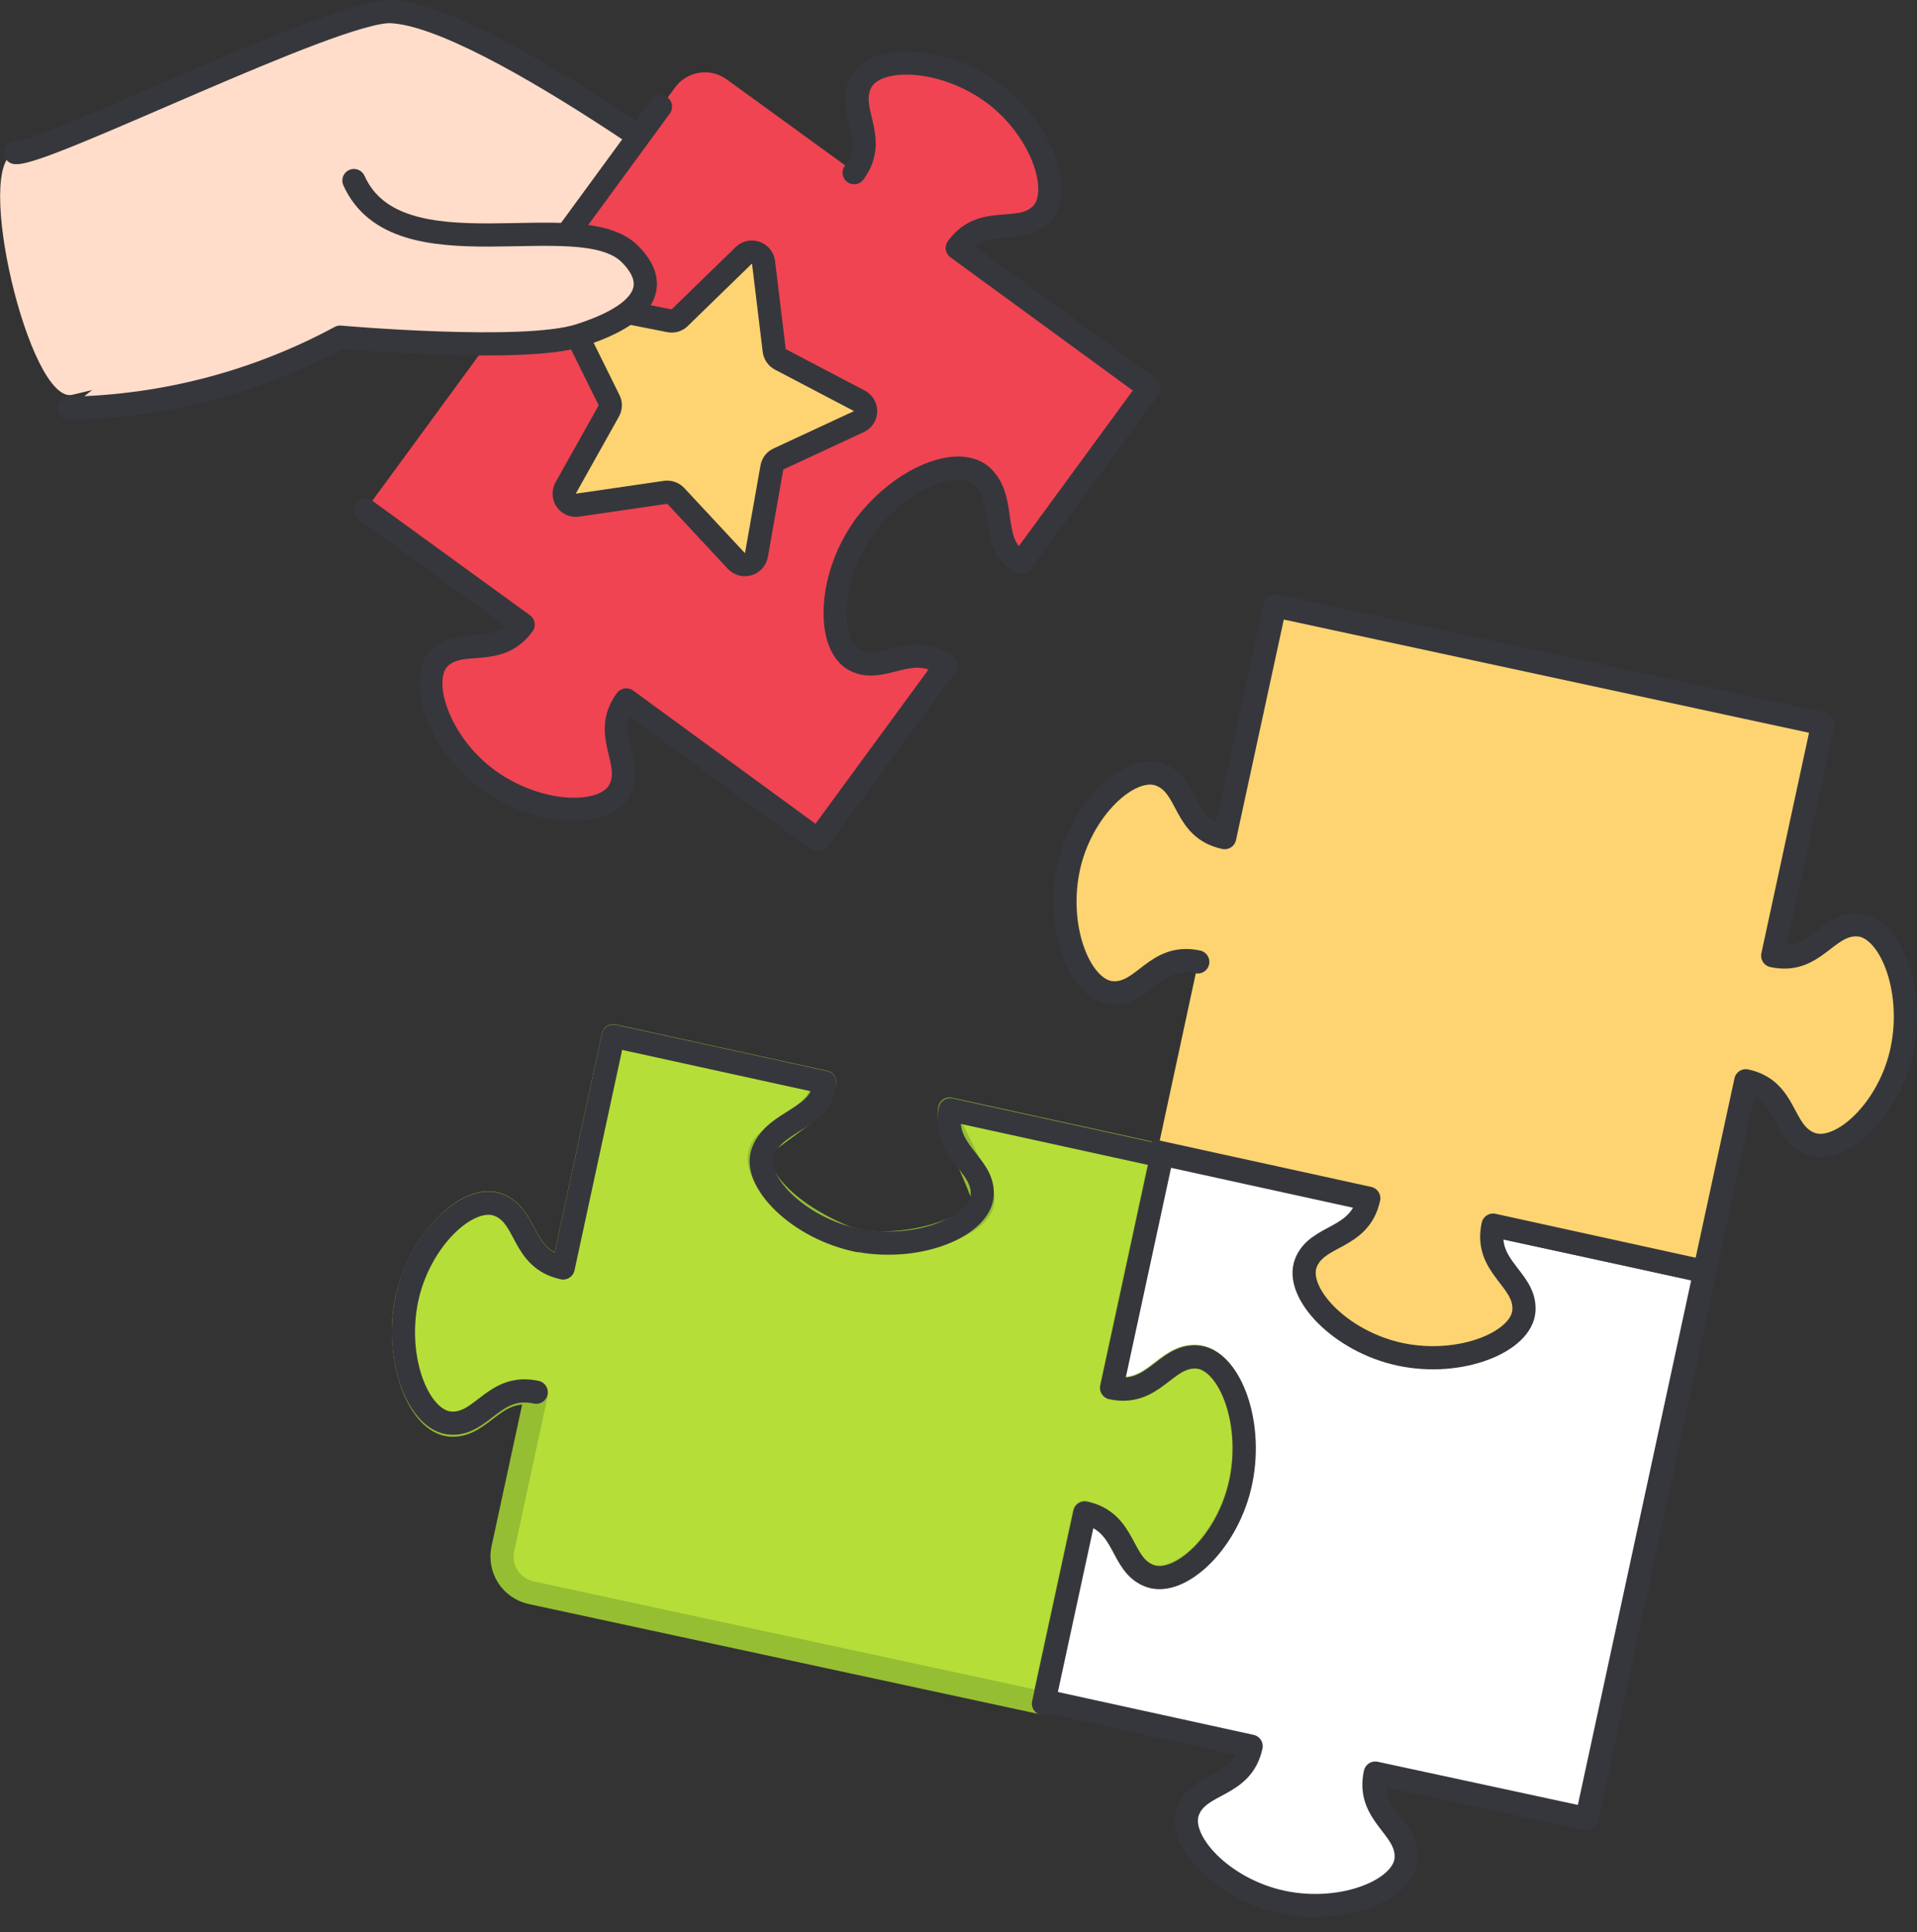<svg width="124" height="125" viewBox="0 0 124 125" fill="none" xmlns="http://www.w3.org/2000/svg">
<rect x="0" y="0" width="124" height="125" fill="#333333" stroke="none"/>
<path d="M1.001 9.871C2.851 10.051 21.731 0.621 25.271 0.751C31.621 0.991 49.631 14.751 49.631 14.751L4.681 25.541C1.901 26.191 -1.789 10.531 1.001 9.871Z" fill="#FFDDCA"/>
<path d="M1 9.871C2.85 10.051 21.73 0.621 25.27 0.751C31.62 0.991 49.63 14.751 49.63 14.751" fill="#FFDDCA"/>
<path d="M1 9.871C2.85 10.051 21.73 0.621 25.27 0.751C31.62 0.991 49.63 14.751 49.63 14.751" stroke="#36373C" stroke-width="1.5" stroke-linecap="round" stroke-linejoin="round"/>
<path d="M64.121 5.941C67.371 8.321 68.791 12.421 67.351 13.861C65.911 15.301 63.571 13.781 61.921 16.041L74.321 25.101L66.051 36.401C64.701 35.401 64.801 34.511 64.051 31.501C63.511 29.291 59.651 30.331 56.381 33.501C54.001 35.771 53.001 42.601 55.331 42.731C59.591 42.951 60.021 42.311 61.181 43.051L52.911 54.341L40.511 45.281C38.861 47.521 41.021 49.281 40.081 51.101C39.141 52.921 34.891 52.811 31.641 50.491C28.391 48.171 27.001 44.001 28.421 42.581C29.841 41.161 32.201 42.651 33.841 40.411L23.641 33.001L43.641 5.691C43.824 5.432 44.056 5.213 44.325 5.045C44.593 4.877 44.892 4.763 45.204 4.711C45.516 4.659 45.836 4.669 46.144 4.741C46.453 4.813 46.744 4.946 47.001 5.131L55.261 11.131C56.911 8.871 54.761 7.131 55.691 5.301C56.621 3.471 60.881 3.631 64.121 5.941Z" fill="#F04452"/>
<path d="M55.251 11.171C56.901 8.911 54.751 7.171 55.681 5.341C56.611 3.511 60.881 3.631 64.121 5.941C67.361 8.251 68.791 12.421 67.351 13.861C65.911 15.301 63.571 13.781 61.921 16.041L74.321 25.101L66.051 36.401C63.941 35.241 65.161 32.501 63.621 30.901C62.081 29.301 58.151 30.961 55.821 34.191L55.761 34.291C53.521 37.571 53.511 41.831 55.331 42.731C57.151 43.631 58.901 41.461 61.181 43.051L52.911 54.341L40.511 45.281C38.861 47.521 41.021 49.281 40.081 51.101C39.141 52.921 34.891 52.811 31.641 50.491C28.391 48.171 27.001 44.001 28.421 42.581C29.841 41.161 32.201 42.651 33.841 40.411L23.641 33.001" stroke="#36373C" stroke-width="1.5" stroke-linecap="round" stroke-linejoin="round"/>
<path d="M61.438 91.681C62.298 87.741 65.438 84.781 67.378 85.511C69.318 86.241 68.838 88.991 71.568 89.581L74.818 74.581L88.498 77.581C89.088 74.861 86.388 74.121 86.498 72.091C86.608 70.061 90.498 68.421 94.498 69.211H94.618C98.498 70.091 101.398 73.211 100.678 75.111C99.958 77.011 97.188 76.571 96.608 79.291L110.288 82.241L102.638 117.661L88.958 114.711C88.368 117.431 91.058 118.171 90.958 120.211C90.858 122.251 86.868 123.891 82.958 123.061C79.048 122.231 76.118 119.061 76.848 117.161C77.578 115.261 80.338 115.691 80.928 112.971L67.238 109.971L69.898 97.631C67.168 97.041 66.428 99.721 64.398 99.631C62.368 99.541 60.648 95.581 61.438 91.681Z" fill="white" stroke="#36373C" stroke-width="1.5" stroke-linejoin="round"/>
<path d="M26.297 84.111C27.147 80.171 30.297 77.201 32.227 77.931C34.157 78.661 33.697 81.421 36.427 82.011L39.667 67.011L53.357 70.011C52.957 71.671 52.147 71.921 49.697 73.811C47.887 75.211 50.417 78.301 54.607 80.011C57.687 81.261 64.357 79.431 63.507 77.221C61.977 73.221 61.227 73.111 61.427 71.751L75.117 74.751L71.877 89.751C74.597 90.331 75.337 87.651 77.367 87.751C79.397 87.851 81.047 91.751 80.247 95.751C79.447 99.751 76.247 102.641 74.327 101.911C72.407 101.181 72.857 98.431 70.137 97.841L67.467 110.181L34.357 103.041C33.738 102.907 33.197 102.532 32.854 101.999C32.511 101.467 32.393 100.82 32.527 100.201L34.687 90.201C31.957 89.611 31.217 92.301 29.177 92.201C27.137 92.101 25.507 88.001 26.297 84.111Z" fill="#B6DE39"/>
<path d="M26.297 84.111C27.147 80.171 30.297 77.201 32.227 77.931C34.157 78.661 33.697 81.421 36.427 82.011L39.667 67.011L53.357 70.011C52.957 71.671 52.147 71.921 49.697 73.811C47.887 75.211 50.417 78.301 54.607 80.011C57.687 81.261 64.357 79.431 63.507 77.221C61.977 73.221 61.227 73.111 61.427 71.751L75.117 74.751L71.877 89.751C74.597 90.331 75.337 87.651 77.367 87.751C79.397 87.851 81.047 91.751 80.247 95.751C79.447 99.751 76.247 102.641 74.327 101.911C72.407 101.181 72.857 98.431 70.137 97.841L67.467 110.181L34.357 103.041C33.738 102.907 33.197 102.532 32.854 101.999C32.511 101.467 32.393 100.82 32.527 100.201L34.687 90.201C31.957 89.611 31.217 92.301 29.177 92.201C27.137 92.101 25.507 88.001 26.297 84.111Z" fill="#B6DE39" stroke="#95BE33" stroke-width="1.5" stroke-linejoin="round"/>
<path d="M69.089 56.271C69.939 52.331 73.089 49.371 75.029 50.101C76.969 50.831 76.489 53.581 79.219 54.171L82.469 39.171L117.909 46.811L114.669 61.811C117.389 62.401 118.129 59.711 120.169 59.811C122.209 59.911 123.839 63.861 123.049 67.811C122.259 71.761 119.049 74.701 117.119 73.971C115.189 73.241 115.649 70.491 112.929 69.901L110.259 82.241L96.579 79.261C95.989 81.981 98.679 82.721 98.579 84.761C98.479 86.801 94.489 88.451 90.579 87.621C86.669 86.791 83.739 83.621 84.469 81.721C85.199 79.821 87.959 80.241 88.539 77.521L74.859 74.521L77.519 62.181C74.789 61.591 74.049 64.281 72.019 64.181C69.989 64.081 68.299 60.161 69.089 56.271Z" fill="#FDD471"/>
<path d="M77.477 62.231C74.747 61.641 74.007 64.331 71.977 64.231C69.947 64.131 68.297 60.231 69.087 56.291C69.877 52.351 73.087 49.391 75.027 50.121C76.967 50.851 76.487 53.601 79.217 54.191L82.467 39.191L117.907 46.831L114.667 61.831C117.387 62.421 118.127 59.731 120.167 59.831C122.207 59.931 123.837 63.881 123.047 67.831C122.257 71.781 119.047 74.721 117.117 73.991C115.187 73.261 115.647 70.511 112.927 69.921L110.257 82.261L96.577 79.261C95.987 81.981 98.677 82.721 98.577 84.761C98.477 86.801 94.487 88.451 90.577 87.621C86.667 86.791 83.737 83.621 84.467 81.721C85.197 79.821 87.957 80.241 88.537 77.521L74.857 74.521M34.687 90.071C31.957 89.481 31.217 92.171 29.177 92.071C27.137 91.971 25.507 88.071 26.297 84.131C27.087 80.191 30.297 77.221 32.227 77.951C34.157 78.681 33.697 81.441 36.427 82.031L39.667 67.031L53.357 70.031C53.167 72.421 50.157 72.421 49.357 74.491C48.587 76.361 51.627 79.491 55.537 80.261H55.647C59.567 80.971 63.467 79.261 63.537 77.261C63.607 75.261 60.927 74.521 61.457 71.791L75.147 74.791L71.907 89.791C74.627 90.371 75.367 87.691 77.397 87.791C79.427 87.891 81.077 91.791 80.277 95.791C79.477 99.791 76.277 102.681 74.357 101.951C72.437 101.221 72.887 98.471 70.167 97.881L67.497 110.221" stroke="#36373C" stroke-width="1.5" stroke-linecap="round" stroke-linejoin="round"/>
<path d="M43.999 20.521L48.109 16.521C48.211 16.424 48.337 16.357 48.475 16.327C48.612 16.297 48.755 16.306 48.888 16.352C49.02 16.399 49.138 16.482 49.226 16.591C49.315 16.7 49.371 16.832 49.389 16.971L50.079 22.671C50.093 22.793 50.137 22.91 50.207 23.011C50.277 23.112 50.37 23.195 50.479 23.251L55.569 25.921C55.696 25.983 55.803 26.079 55.878 26.198C55.953 26.317 55.992 26.455 55.992 26.596C55.992 26.737 55.953 26.875 55.878 26.995C55.803 27.114 55.696 27.21 55.569 27.271L50.359 29.691C50.246 29.741 50.147 29.818 50.072 29.916C49.997 30.014 49.948 30.129 49.929 30.251L48.929 35.911C48.903 36.049 48.84 36.177 48.746 36.281C48.651 36.385 48.53 36.46 48.396 36.5C48.261 36.539 48.118 36.54 47.983 36.504C47.848 36.467 47.725 36.393 47.629 36.291L43.719 32.091C43.635 32 43.53 31.931 43.414 31.889C43.297 31.848 43.172 31.834 43.049 31.851L37.359 32.681C37.22 32.703 37.077 32.686 36.948 32.63C36.818 32.575 36.706 32.484 36.626 32.368C36.545 32.252 36.499 32.116 36.493 31.975C36.486 31.834 36.52 31.694 36.589 31.571L39.389 26.571C39.446 26.463 39.476 26.343 39.476 26.221C39.476 26.099 39.446 25.979 39.389 25.871L36.839 20.721C36.777 20.594 36.752 20.452 36.766 20.311C36.78 20.17 36.833 20.036 36.919 19.924C37.005 19.811 37.121 19.726 37.254 19.676C37.387 19.626 37.53 19.614 37.669 19.641L43.299 20.751C43.426 20.777 43.557 20.77 43.68 20.73C43.803 20.689 43.913 20.617 43.999 20.521Z" fill="#FDD471" stroke="#36373C" stroke-width="1.5" stroke-linejoin="round"/>
<path d="M4.484 26.412C10.608 26.297 16.615 24.72 22.004 21.812C22.004 21.812 33.854 22.862 37.474 21.702C42.214 20.192 42.524 18.202 40.734 16.422C37.474 13.182 25.734 17.992 22.894 11.682" fill="#FFDDCA"/>
<path d="M4.484 26.412C10.608 26.297 16.615 24.72 22.004 21.812C22.004 21.812 33.854 22.862 37.474 21.702C42.214 20.192 42.524 18.202 40.734 16.422C37.474 13.182 25.734 17.992 22.894 11.682" stroke="#36373C" stroke-width="1.5" stroke-linecap="round" stroke-linejoin="round"/>
<path d="M36.773 15.031L42.723 6.901" stroke="#36373C" stroke-width="1.5" stroke-linecap="round" stroke-linejoin="round"/>
</svg>

